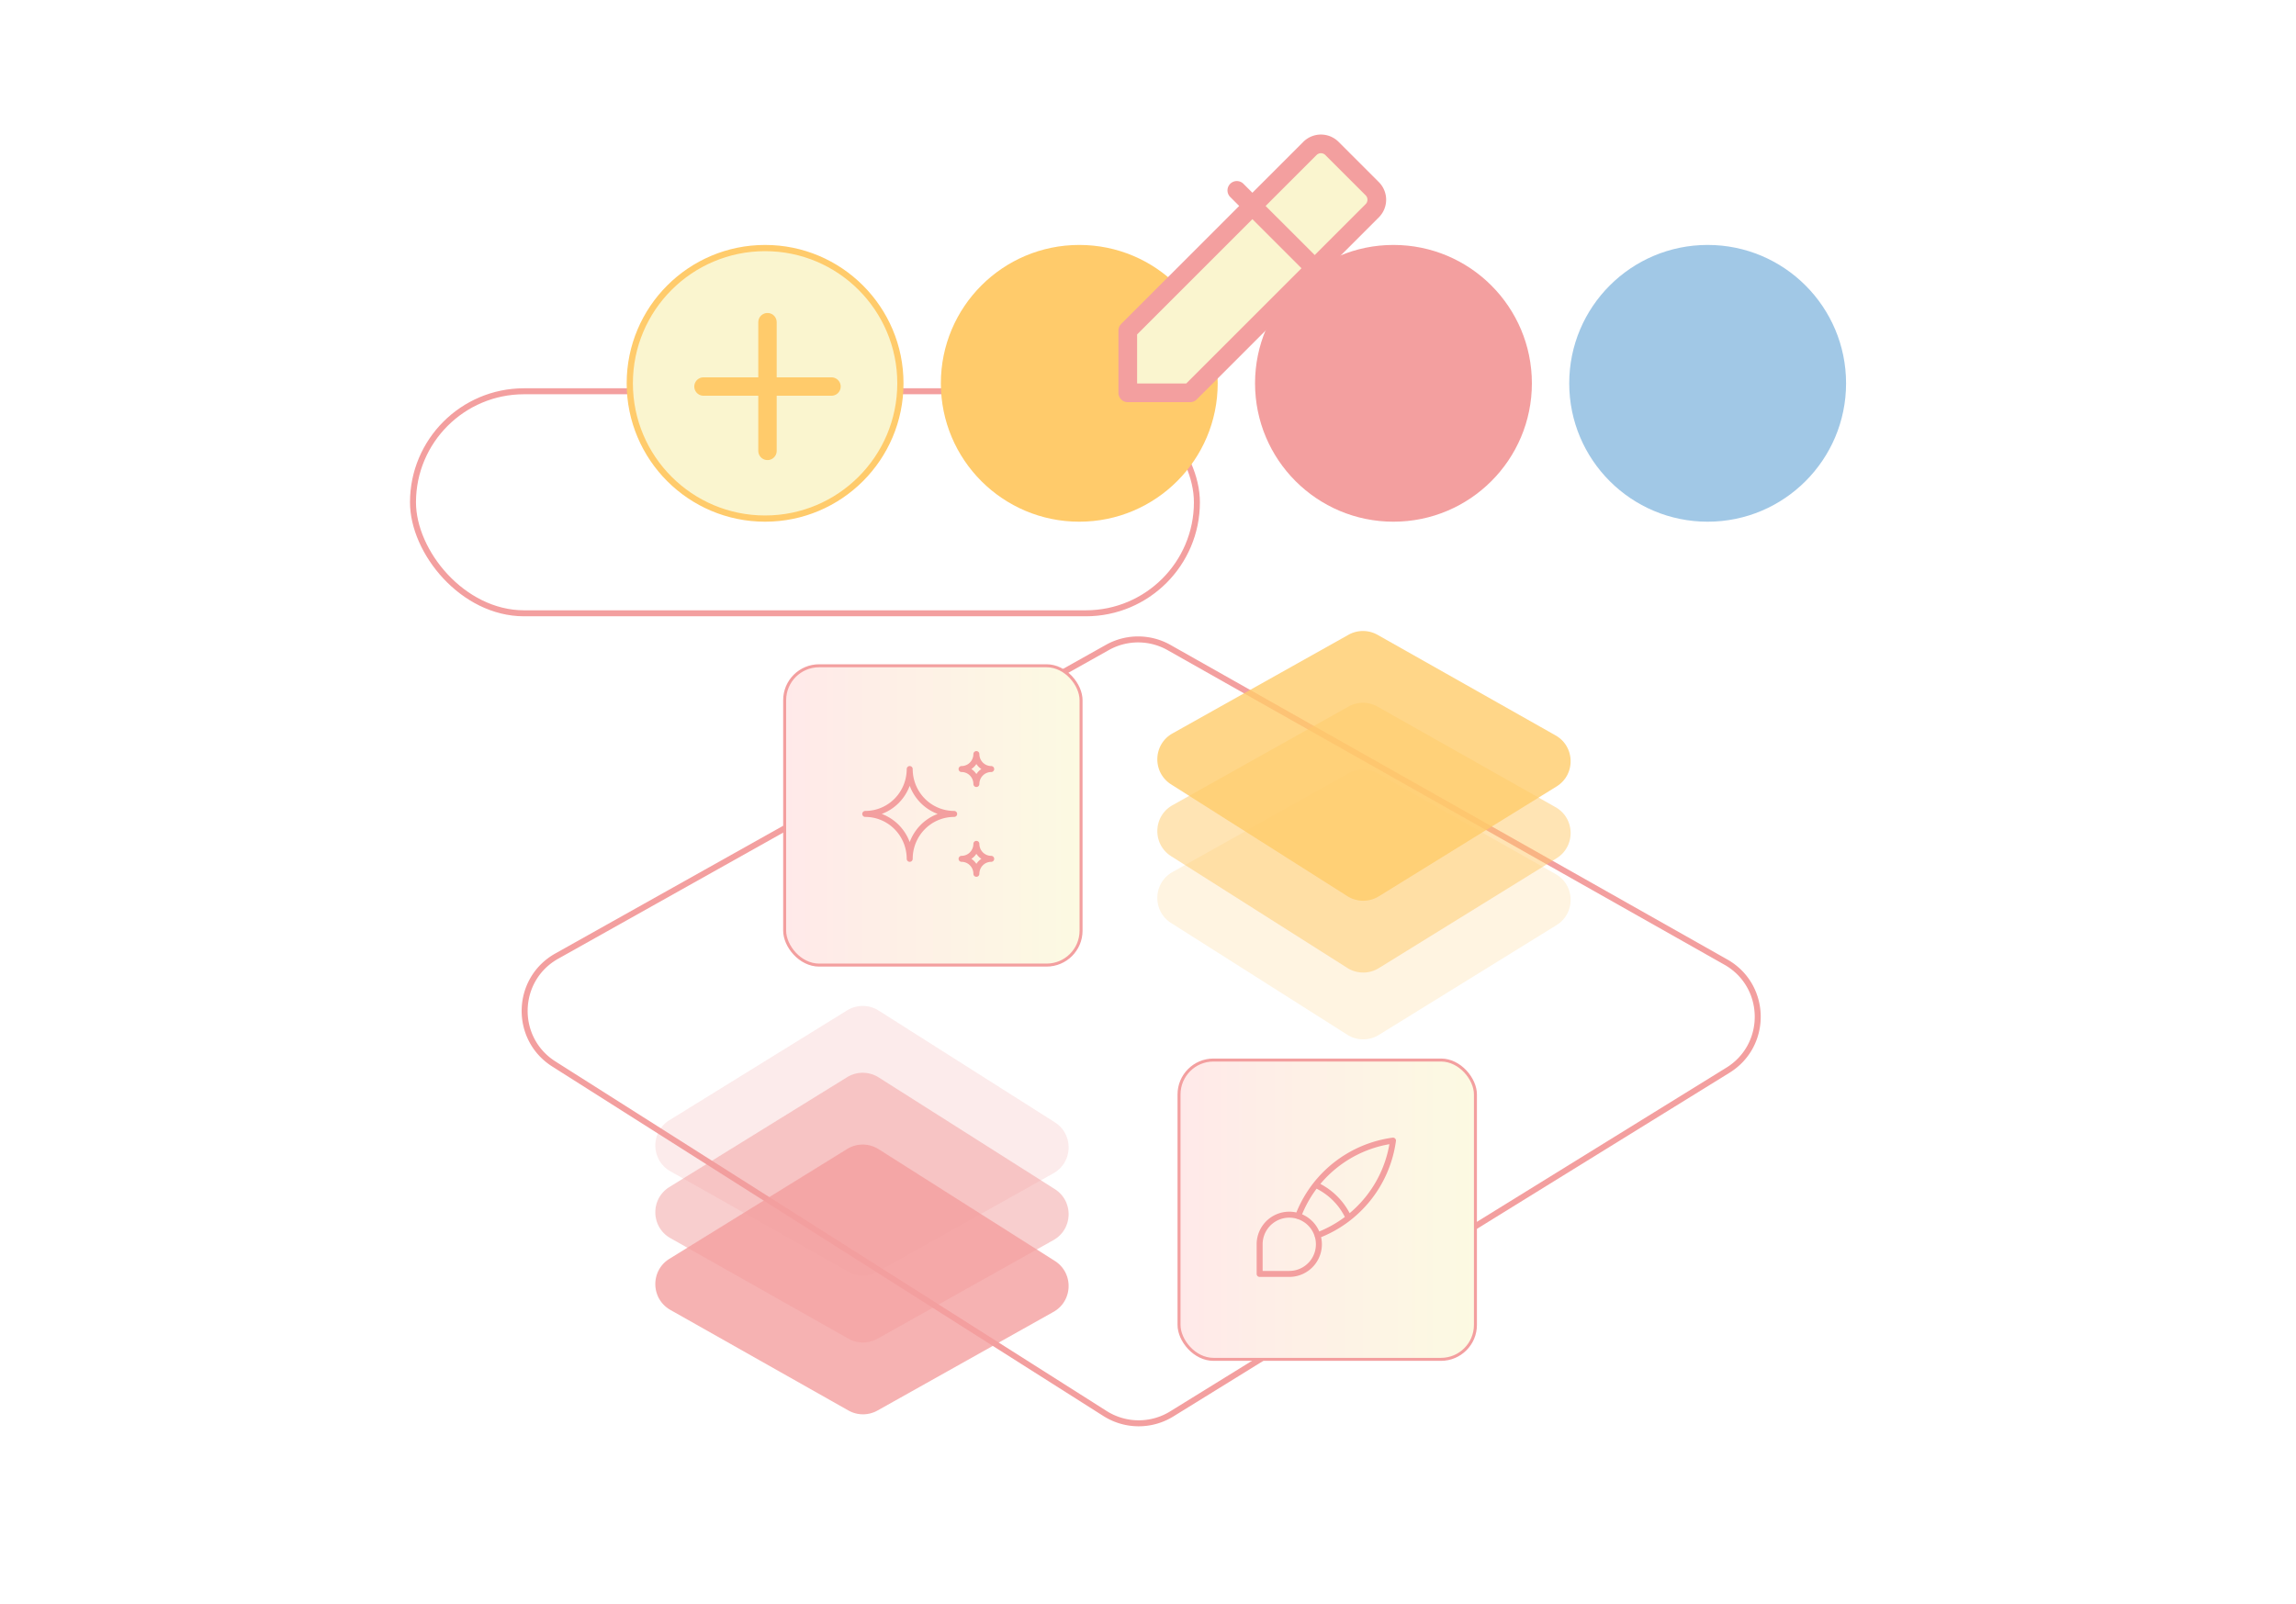<svg width="425" height="297" fill="none" xmlns="http://www.w3.org/2000/svg"><g clip-path="url(#a)"><rect x="76.446" y="72.446" width="145.108" height="41.108" rx="20.554" stroke="#F39F9F" stroke-width="1.108"/><path d="M319.451 178.127c7.707 4.355 7.923 15.377.394 20.031L216.9 261.793a11.639 11.639 0 0 1-12.353-.071l-102.026-64.718c-7.439-4.719-7.142-15.671.542-19.979l101.92-57.145a11.636 11.636 0 0 1 11.416.019l103.052 58.228Z" stroke="#F39F9F" stroke-width="1.108"/><rect x="218.244" y="196.272" width="54.864" height="55.418" rx="6.373" fill="url(#b)" stroke="#F39F9F" stroke-width=".554"/><path d="M240.294 225.178a21.933 21.933 0 0 1 17.552-13.986 21.947 21.947 0 0 1-13.986 17.552m-.275-9.325a12.341 12.341 0 0 1 6.034 6.034m-16.455 10.421v-5.485a5.489 5.489 0 0 1 3.386-5.067 5.483 5.483 0 0 1 7.478 3.997 5.483 5.483 0 0 1-5.379 6.555h-5.485Z" stroke="#F39F9F" stroke-width="1.108" stroke-linecap="round" stroke-linejoin="round"/><rect x="145.244" y="123.272" width="54.864" height="55.418" rx="6.373" fill="url(#c)" stroke="#F39F9F" stroke-width=".554"/><path d="M177.99 159.017c.727 0 1.425.292 1.939.812.514.519.803 1.224.803 1.959 0-.735.289-1.44.803-1.959a2.73 2.73 0 0 1 1.94-.812 2.73 2.73 0 0 1-1.94-.812 2.785 2.785 0 0 1-.803-1.959c0 .735-.289 1.44-.803 1.959a2.727 2.727 0 0 1-1.939.812Zm0-16.625a2.73 2.73 0 0 1 1.939.811c.514.52.803 1.225.803 1.96 0-.735.289-1.44.803-1.96a2.732 2.732 0 0 1 1.94-.811 2.73 2.73 0 0 1-1.94-.812 2.786 2.786 0 0 1-.803-1.959c0 .735-.289 1.439-.803 1.959a2.727 2.727 0 0 1-1.939.812Zm-9.599 16.625c0-2.205.867-4.319 2.41-5.878a8.186 8.186 0 0 1 5.818-2.435 8.185 8.185 0 0 1-5.818-2.434 8.358 8.358 0 0 1-2.41-5.878 8.357 8.357 0 0 1-2.409 5.878 8.185 8.185 0 0 1-5.818 2.434c2.182 0 4.275.876 5.818 2.435a8.355 8.355 0 0 1 2.409 5.878Z" stroke="#F39F9F" stroke-width="1.108" stroke-linecap="round" stroke-linejoin="round"/><path opacity=".2" d="M287.934 161.825c3.642 2.058 3.745 7.268.186 9.468l-32.89 20.33a5.5 5.5 0 0 1-5.839-.034l-32.609-20.685c-3.516-2.23-3.376-7.406.256-9.443l32.562-18.256a5.5 5.5 0 0 1 5.396.008l32.938 18.612Z" fill="#FFCB6B"/><path opacity=".5" d="M287.934 149.45c3.642 2.058 3.745 7.268.186 9.468l-32.89 20.331a5.502 5.502 0 0 1-5.839-.034l-32.609-20.685c-3.516-2.231-3.376-7.407.256-9.443L249.6 130.83a5.5 5.5 0 0 1 5.396.009l32.938 18.611Z" fill="#FFCB6B"/><path opacity=".8" d="M287.934 136.157c3.642 2.058 3.745 7.268.186 9.468l-32.89 20.33a5.5 5.5 0 0 1-5.839-.034l-32.609-20.685c-3.516-2.23-3.376-7.406.256-9.443l32.562-18.256a5.5 5.5 0 0 1 5.396.008l32.938 18.612Z" fill="#FFCB6B"/><path opacity=".2" d="M124.099 216.876c-3.642-2.058-3.745-7.268-.186-9.467l32.89-20.331a5.5 5.5 0 0 1 5.839.034l32.61 20.685c3.515 2.23 3.375 7.407-.257 9.443l-32.561 18.257a5.502 5.502 0 0 1-5.396-.009l-32.939-18.612Z" fill="#F39F9F"/><path opacity=".5" d="M124.099 229.251c-3.642-2.058-3.745-7.268-.186-9.468l32.89-20.331a5.504 5.504 0 0 1 5.839.034l32.61 20.686c3.515 2.23 3.375 7.406-.257 9.442l-32.561 18.257a5.5 5.5 0 0 1-5.396-.009l-32.939-18.611Z" fill="#F39F9F"/><path opacity=".8" d="M124.099 242.544c-3.642-2.058-3.745-7.268-.186-9.467l32.89-20.331a5.5 5.5 0 0 1 5.839.034l32.61 20.685c3.515 2.23 3.375 7.407-.257 9.443l-32.561 18.257a5.502 5.502 0 0 1-5.396-.009l-32.939-18.612Z" fill="#F39F9F"/><circle cx="141.622" cy="70.974" r="25.045" fill="#FAF5CF" stroke="#FFCB6B" stroke-width="1.152"/><circle cx="199.779" cy="70.974" r="25.622" fill="#FFCB6B"/><circle cx="257.936" cy="70.974" r="25.622" fill="#F39F9F"/><circle cx="316.093" cy="70.974" r="25.622" fill="#A1C8E6"/><path d="M142.065 59.652v23.834m-11.848-11.917h23.697" stroke="#FFCB6B" stroke-width="3.405" stroke-linecap="round" stroke-linejoin="round"/><g filter="url(#d)"><path d="m220.308 28.61 17.301 17.3-17.301-17.3Z" fill="#FAF5CF"/><path d="m200.124 54.561 33.736-33.737a2.884 2.884 0 0 1 4.037 0l7.497 7.497a2.881 2.881 0 0 1 0 4.037l-33.736 33.737h-11.534V54.561Z" fill="#FAF5CF"/><path d="m220.308 28.61 17.301 17.3m-37.485 8.651 33.736-33.737a2.884 2.884 0 0 1 4.037 0l7.497 7.497a2.881 2.881 0 0 1 0 4.037l-33.736 33.737h-11.534V54.561Z" stroke="#F39F9F" stroke-width="3.457" stroke-linecap="round" stroke-linejoin="round"/></g></g><defs><linearGradient id="b" x1="217.967" y1="223.872" x2="273.385" y2="223.872" gradientUnits="userSpaceOnUse"><stop stop-color="#FFE9E9"/><stop offset="1" stop-color="#FCFAE2"/></linearGradient><linearGradient id="c" x1="144.967" y1="150.872" x2="200.385" y2="150.872" gradientUnits="userSpaceOnUse"><stop stop-color="#FFE9E9"/><stop offset="1" stop-color="#FCFAE2"/></linearGradient><clipPath id="a"><path fill="#fff" transform="translate(67 13)" d="M0 0h304v269H0z"/></clipPath><filter id="d" x="190.093" y="7.978" width="83.423" height="83.423" filterUnits="userSpaceOnUse" color-interpolation-filters="sRGB"><feFlood flood-opacity="0" result="BackgroundImageFix"/><feColorMatrix in="SourceAlpha" values="0 0 0 0 0 0 0 0 0 0 0 0 0 0 0 0 0 0 127 0" result="hardAlpha"/><feOffset dx="8.634" dy="6.641"/><feGaussianBlur stdDeviation="8.468"/><feComposite in2="hardAlpha" operator="out"/><feColorMatrix values="0 0 0 0 0 0 0 0 0 0 0 0 0 0 0 0 0 0 0.12 0"/><feBlend in2="BackgroundImageFix" result="effect1_dropShadow_640_27329"/><feBlend in="SourceGraphic" in2="effect1_dropShadow_640_27329" result="shape"/></filter></defs></svg>